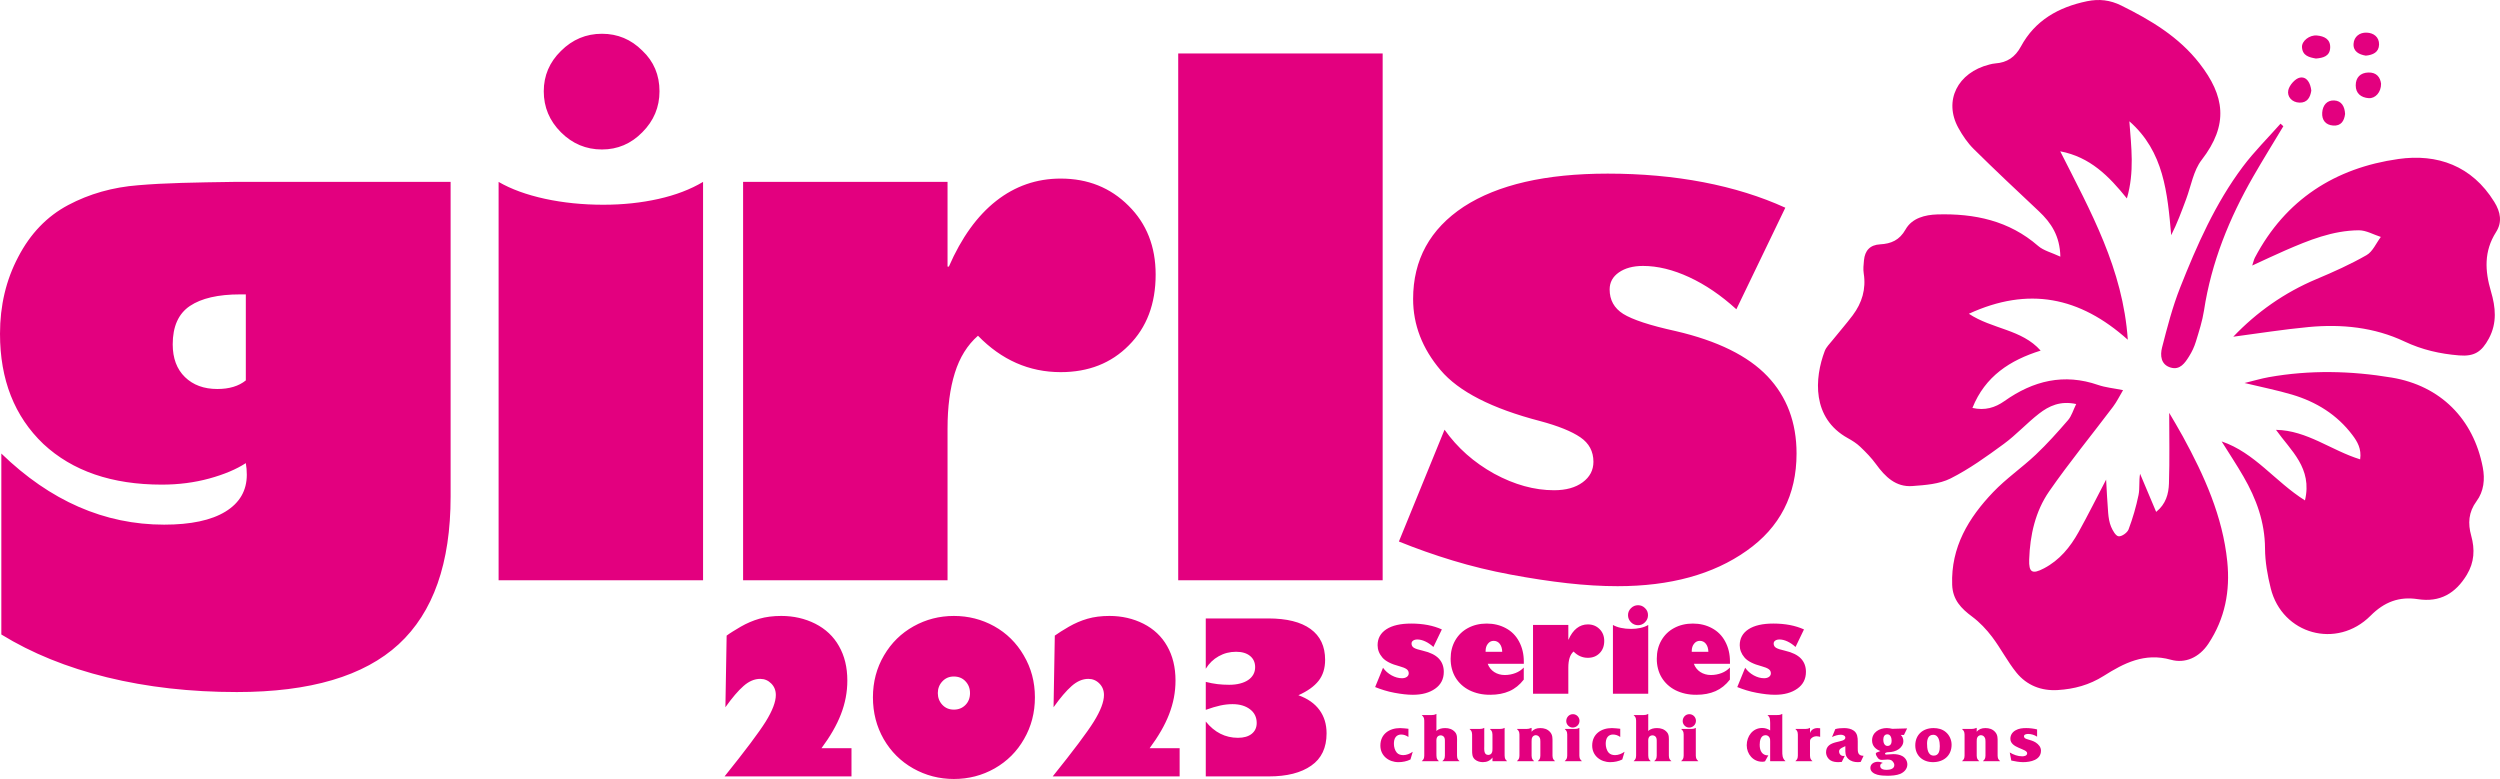 <?xml version="1.0" encoding="UTF-8"?><svg id="_レイヤー_2" xmlns="http://www.w3.org/2000/svg" width="500" height="155.796" viewBox="0 0 500 155.796"><g id="_レイヤー_1-2"><path d="m287.036,137.735c-1.151.815-2.636,1.221-4.457,1.221-.547,0-1.127-.034-1.735-.102-.611-.068-1.26-.167-1.954-.297-.692-.13-1.357-.29-1.998-.487-.641-.194-1.262-.413-1.864-.658l1.576-3.86c.443.624,1.014,1.132,1.713,1.521.703.379,1.392.573,2.07.573.411,0,.74-.092.987-.273.249-.184.372-.423.372-.713,0-.355-.15-.638-.449-.846-.305-.205-.765-.389-1.389-.559-1.668-.433-2.817-1.02-3.441-1.76-.631-.743-.948-1.562-.948-2.455,0-1.357.583-2.418,1.751-3.185,1.172-.764,2.827-1.142,4.969-1.142,1.173,0,2.274.099,3.308.293,1.032.201,1.973.494,2.824.88l-1.69,3.512c-.525-.481-1.067-.853-1.627-1.112-.559-.259-1.091-.389-1.594-.389-.341,0-.621.075-.836.225-.21.147-.317.341-.317.587,0,.365.155.648.465.846.162.099.392.198.692.296.3.099.679.198,1.125.297,1.441.334,2.495.856,3.166,1.558.668.706,1.003,1.596,1.003,2.67,0,1.429-.575,2.551-1.722,3.359Zm14.837.494c-1.103.484-2.366.726-3.794.726-.791.01-1.538-.068-2.242-.222-.704-.157-1.352-.386-1.947-.678-.593-.3-1.125-.665-1.596-1.095-.467-.43-.864-.914-1.188-1.449-.324-.535-.566-1.125-.735-1.766-.167-.641-.249-1.316-.242-2.032,0-1.347.303-2.551.904-3.611.61-1.071,1.458-1.9,2.549-2.489,1.103-.6,2.356-.9,3.758-.9,1.415,0,2.691.307,3.828.924,1.142.61,2.024,1.5,2.648,2.673.632,1.18.949,2.517.949,4.01v.443h-7.219c.123.341.291.655.513.931.222.28.477.515.778.71.296.194.622.344.975.443.354.106.735.157,1.137.157.373,0,.742-.034,1.108-.102.363-.068.711-.167,1.035-.293.322-.123.624-.28.909-.467.28-.188.532-.399.752-.634v2.411c-.815,1.057-1.775,1.828-2.88,2.312Zm-4.752-7.874h3.323c-.02-.672-.184-1.201-.494-1.593-.308-.396-.718-.593-1.229-.593-.455,0-.837.194-1.143.583-.305.375-.457.859-.457,1.453v.15Zm23.727-2.159c0-.968-.31-1.763-.936-2.377-.622-.624-1.405-.938-2.341-.938-.832,0-1.574.256-2.229.771-.655.512-1.198,1.269-1.633,2.268h-.044v-2.926h-7.061v13.756h7.061v-5.245c0-.74.083-1.378.25-1.913.169-.539.433-.965.798-1.286.816.839,1.768,1.258,2.857,1.258.96,0,1.744-.31,2.351-.928.617-.617.926-1.432.926-2.442Zm8.157-3.747c.397-.399.595-.87.595-1.419,0-.563-.198-1.03-.595-1.405-.387-.389-.851-.583-1.391-.583-.549,0-1.021.198-1.419.593-.395.392-.592.852-.592,1.395,0,.549.196,1.02.592,1.419.397.396.87.593,1.419.593.541,0,1.004-.198,1.391-.593Zm-6.418.545v13.756h7.059v-13.756c-.433.259-.946.457-1.541.587-.593.137-1.227.201-1.897.201-.714,0-1.39-.068-2.021-.205-.632-.136-1.166-.334-1.599-.583Zm22.457,3.315c.634,1.18.95,2.517.95,4.01v.443h-7.221c.123.341.293.655.513.931.223.28.481.515.777.71.299.194.624.344.979.443.353.106.733.157,1.136.157.373,0,.743-.034,1.108-.102.365-.068.711-.167,1.035-.293.324-.123.626-.28.905-.467.285-.188.536-.399.757-.634v2.411c-.817,1.057-1.777,1.828-2.88,2.312-1.105.484-2.37.726-3.792.726-.793.01-1.541-.068-2.247-.222-.704-.157-1.352-.386-1.945-.678-.595-.3-1.125-.665-1.594-1.095-.467-.43-.866-.914-1.189-1.449-.324-.535-.57-1.125-.736-1.766-.167-.641-.249-1.316-.241-2.032,0-1.347.302-2.551.904-3.611.609-1.071,1.458-1.903,2.546-2.489,1.105-.6,2.36-.9,3.761-.9,1.415,0,2.691.307,3.824.924,1.143.61,2.026,1.5,2.65,2.673Zm-3.368,2.046c-.024-.672-.189-1.204-.498-1.593-.307-.396-.72-.593-1.228-.593-.457,0-.837.194-1.143.583-.305.375-.458.859-.458,1.453v.15h3.326Zm11.594,8.498c.609.068,1.189.102,1.736.102,1.819,0,3.306-.406,4.457-1.221,1.147-.808,1.725-1.93,1.725-3.359,0-1.074-.334-1.964-1.004-2.67-.672-.703-1.727-1.224-3.168-1.558-.447-.099-.825-.198-1.125-.297-.3-.099-.53-.198-.689-.296-.314-.198-.469-.481-.469-.846,0-.245.106-.44.317-.587.215-.15.493-.225.837-.225.503,0,1.033.13,1.592.389.559.259,1.105.631,1.627,1.112l1.691-3.512c-.852-.385-1.794-.678-2.825-.88-1.033-.194-2.135-.293-3.308-.293-2.142,0-3.797.379-4.97,1.142-1.165.767-1.748,1.828-1.748,3.185,0,.894.316,1.712.948,2.455.624.74,1.77,1.326,3.439,1.76.624.17,1.086.354,1.388.559.3.208.452.491.452.846,0,.29-.124.529-.372.713-.247.181-.578.273-.989.273-.678,0-1.367-.194-2.068-.573-.699-.389-1.27-.897-1.712-1.521l-1.579,3.86c.605.245,1.224.464,1.864.658.641.198,1.306.358,2,.487.692.13,1.343.228,1.952.297Zm-36.736-42.394c-1.434,1.061-3.34,1.589-5.724,1.589-3.927,0-7.918-1.101-11.978-3.308-4.058-2.251-7.368-5.183-9.923-8.801l-9.13,22.363c3.481,1.412,7.077,2.684,10.786,3.806,3.705,1.125,7.562,2.063,11.579,2.813,4.012.75,7.785,1.323,11.315,1.718,3.528.396,6.88.597,10.058.597,10.54,0,19.142-2.359,25.804-7.079,6.661-4.675,9.99-11.161,9.99-19.454,0-6.22-1.94-11.369-5.819-15.451-3.884-4.079-9.993-7.09-18.329-9.03-2.604-.573-4.776-1.146-6.518-1.719-1.744-.577-3.077-1.149-4.003-1.726-1.809-1.142-2.714-2.776-2.714-4.893,0-1.412.619-2.551,1.853-3.407,1.236-.859,2.846-1.292,4.832-1.292,2.91,0,5.988.75,9.231,2.251,3.239,1.5,6.384,3.642,9.429,6.418l9.792-20.314c-4.941-2.251-10.401-3.945-16.377-5.095-5.978-1.146-12.365-1.722-19.156-1.722-12.397,0-21.99,2.206-28.783,6.619-6.748,4.457-10.126,10.609-10.126,18.458,0,5.163,1.833,9.906,5.496,14.23,3.616,4.276,10.256,7.676,19.915,10.186,3.616.972,6.295,2.053,8.041,3.246,1.741,1.19,2.612,2.82,2.612,4.897,0,1.674-.718,3.042-2.15,4.099Zm-127.024-10.786c0-4.276.486-7.973,1.458-11.079.968-3.11,2.51-5.592,4.629-7.448,4.721,4.853,10.233,7.281,16.542,7.281,5.56,0,10.102-1.787,13.63-5.361,3.574-3.57,5.362-8.293,5.362-14.162,0-5.6-1.811-10.186-5.427-13.76-3.62-3.618-8.14-5.429-13.565-5.429-4.808,0-9.108,1.49-12.902,4.467-3.795,2.981-6.946,7.356-9.461,13.136h-.266v-16.941h-40.89v79.669h40.89v-30.373ZM46.65,36.378h43.473v62.929c0,13.319-3.463,23.168-10.39,29.545-6.924,6.373-17.708,9.558-32.356,9.558-9.304,0-17.964-.982-25.969-2.943-8.007-1.964-15.052-4.822-21.141-8.569v-36.191c9.792,9.483,20.644,14.223,32.552,14.223,5.34,0,9.431-.869,12.276-2.612,2.844-1.742,4.266-4.205,4.266-7.379,0-.794-.063-1.565-.198-2.315-1.896,1.234-4.334,2.261-7.31,3.079-2.977.815-6.143,1.221-9.497,1.221-9.969,0-17.863-2.711-23.686-8.136-5.78-5.518-8.67-12.859-8.67-22.036,0-5.644,1.214-10.762,3.639-15.352,2.426-4.675,5.758-8.136,9.993-10.387,4.235-2.247,8.911-3.574,14.027-3.969,2.602-.222,5.48-.375,8.634-.464,3.154-.089,6.605-.153,10.356-.201Zm1.388,22.5c-4.409,0-7.763.774-10.056,2.315-2.295,1.545-3.439,4.102-3.439,7.676,0,2.779.813,4.962,2.449,6.551,1.63,1.586,3.792,2.38,6.482,2.38,2.382,0,4.278-.573,5.69-1.719v-17.204h-1.125Zm72.656-17.93c-4.143,0-8.048-.396-11.709-1.19-3.664-.798-6.75-1.92-9.265-3.379v79.669h40.892V36.378c-2.513,1.504-5.492,2.64-8.933,3.41-3.441.771-7.101,1.159-10.985,1.159Zm-.303-11.052c3.13,0,5.819-1.146,8.068-3.437,2.292-2.295,3.439-5.027,3.439-8.201,0-3.263-1.147-5.974-3.439-8.136-2.249-2.247-4.938-3.369-8.068-3.369-3.171,0-5.907,1.146-8.2,3.437-2.293,2.247-3.439,4.938-3.439,8.068,0,3.175,1.146,5.906,3.439,8.201,2.293,2.291,5.028,3.437,8.2,3.437Zm156.141-19.198h-40.89v105.35h40.89V10.697Zm-109.964,135.504c.648-1.125,1.188-2.237,1.615-3.342.428-1.105.75-2.216.962-3.335.216-1.12.322-2.256.322-3.419,0-2.65-.558-4.948-1.678-6.895-1.089-1.93-2.669-3.42-4.74-4.471-2.056-1.033-4.321-1.552-6.791-1.552-1.628,0-3.091.184-4.389.559-1.284.372-2.525.904-3.725,1.593-.595.348-1.122.665-1.582.955-.464.29-.876.563-1.234.829l-.247,14.324c.675-.948,1.314-1.78,1.913-2.481.6-.706,1.172-1.292,1.709-1.763,1.076-.951,2.187-1.429,3.335-1.429.869,0,1.606.314,2.213.931.609.61.914,1.374.914,2.298,0,1.366-.679,3.139-2.029,5.322-1.354,2.169-4.095,5.817-8.222,10.953h25.383v-5.633h-6.004c.868-1.173,1.628-2.319,2.276-3.444Zm38.179-15.125c1.49,2.513,2.235,5.306,2.235,8.387,0,3.062-.723,5.845-2.172,8.341-1.408,2.482-3.369,4.447-5.88,5.879-2.486,1.405-5.202,2.114-8.155,2.114-2.928,0-5.64-.709-8.138-2.114-2.484-1.405-4.452-3.362-5.897-5.859-1.437-2.51-2.155-5.299-2.155-8.361,0-3.081.738-5.874,2.217-8.387,1.463-2.496,3.435-4.436,5.918-5.817,2.472-1.381,5.158-2.07,8.056-2.07s5.584.685,8.053,2.05c2.484,1.381,4.455,3.325,5.92,5.838Zm-10.745,7.536c0-.938-.305-1.725-.91-2.359-.595-.638-1.376-.952-2.339-.952-.912,0-1.669.324-2.278.972-.607.648-.91,1.429-.91,2.339,0,.926.303,1.71.91,2.358.595.634,1.359.955,2.3.955.923,0,1.69-.307,2.297-.914.622-.621.931-1.418.931-2.399Zm38.2,7.589c.648-1.125,1.188-2.237,1.616-3.342.426-1.105.748-2.216.963-3.335.212-1.12.321-2.256.321-3.419,0-2.65-.561-4.948-1.678-6.895-1.091-1.93-2.67-3.42-4.742-4.471-2.056-1.033-4.321-1.552-6.79-1.552-1.63,0-3.093.184-4.39.559-1.284.372-2.525.904-3.724,1.593-.597.348-1.124.665-1.584.955-.464.29-.873.563-1.233.829l-.249,14.324c.675-.948,1.316-1.78,1.915-2.481.602-.706,1.17-1.292,1.707-1.763,1.079-.951,2.189-1.429,3.335-1.429.869,0,1.608.314,2.213.931.607.61.912,1.374.912,2.298,0,1.366-.677,3.139-2.029,5.322-1.352,2.169-4.092,5.817-8.22,10.953h25.383v-5.633h-6.004c.871-1.173,1.628-2.319,2.276-3.444Zm27.478-7.156c1.825-.812,3.168-1.777,4.041-2.888.866-1.108,1.303-2.506,1.303-4.191,0-2.704-.969-4.76-2.909-6.169-1.939-1.408-4.766-2.111-8.479-2.111h-12.482v10.06c.663-1.078,1.524-1.91,2.59-2.503,1.059-.597,2.222-.89,3.475-.89,1.173,0,2.102.273,2.786.825.682.552,1.025,1.306,1.025,2.258,0,.539-.121,1.023-.361,1.46-.242.433-.587.805-1.037,1.108-.448.303-.992.539-1.637.702-.639.167-1.36.249-2.162.249s-1.582-.044-2.339-.133c-.759-.092-1.538-.238-2.339-.447v5.591c1.118-.402,2.094-.689,2.929-.873.837-.177,1.639-.266,2.413-.266,1.449,0,2.622.348,3.519,1.037.883.675,1.325,1.589,1.325,2.728,0,.914-.332,1.637-.994,2.169-.662.532-1.581.798-2.754.798-2.539,0-4.685-1.084-6.438-3.253v10.974h12.607c3.618,0,6.447-.716,8.488-2.155,2.046-1.419,3.066-3.574,3.066-6.459,0-1.821-.476-3.383-1.429-4.679-.953-1.295-2.353-2.278-4.205-2.941Zm20.968,11.978c-.462,0-.967-.123-1.277-.484-.406-.45-.588-1.18-.588-1.753,0-.464.054-1.003.363-1.391.256-.328.66-.491,1.067-.491.561,0,1.009.184,1.431.464h.043v-1.616c-.548-.041-1.108-.137-1.656-.137-2.16,0-3.956,1.187-3.956,3.506,0,2.032,1.669,3.308,3.606,3.308.827,0,1.668-.164,2.411-.532l.45-1.528h-.041c-.478.375-1.211.655-1.853.655Zm10.759-2.633c0-.675.085-1.432-.392-1.964-.52-.593-1.205-.812-1.978-.812-.617,0-1.291.123-1.753.587v-3.41h-.043c-.31.184-.617.225-.996.225h-1.867v.041c.52.436.477.846.477,1.5v6.145c0,.662.043,1.064-.477,1.5v.041h3.383v-.041c-.52-.436-.462-.839-.477-1.5v-2.073c0-.307-.029-.703.056-.996.097-.368.433-.566.786-.566.309,0,.604.157.743.436.138.28.112.689.112.996v2.203c0,.662.039,1.064-.493,1.5v.041h3.408v-.041c-.532-.436-.491-.839-.491-1.5v-2.312Zm9.514-2.81h-.043c-.283.171-.592.212-.955.212h-1.923v.041c.52.436.493.846.493,1.5v2.278c0,.362.028.73-.196,1.064-.141.212-.409.307-.662.307-.926,0-.783-1.173-.783-1.794v-3.608h-.044c-.266.171-.574.212-.939.212h-1.937v.041c.52.436.491.846.491,1.5v2.728c0,.696,0,1.344.561,1.835.436.375,1.04.532,1.586.532.827,0,1.461-.293,1.923-.927v.743h2.904v-.041c-.518-.436-.464-.839-.476-1.5v-5.122Zm9.579,2.81c0-.743.043-1.378-.476-1.978-.52-.6-1.221-.798-1.978-.798-.718,0-1.32.218-1.726.743v-.778h-.043c-.365.157-.658.212-.996.212h-1.881v.041c.532.45.491.859.491,1.5v3.369c0,.662.041,1.064-.491,1.5v.041h3.41v-.041c-.534-.436-.491-.839-.491-1.5v-2.373c0-.307-.015-.696.194-.962.141-.198.394-.328.634-.328.293,0,.574.143.728.396.196.266.196.587.196.894v2.373c0,.662.043,1.064-.491,1.5v.041h3.408v-.041c-.534-.436-.491-.839-.491-1.5v-2.312Zm5.373-2.81h-.043c-.264.171-.573.212-.953.212h-1.908v.041c.518.436.477.846.477,1.5v3.369c0,.648.041,1.05-.49,1.5v.041h3.407v-.041c-.534-.45-.491-.852-.491-1.5v-5.122Zm.027-1.425c0-.723-.588-1.323-1.316-1.323-.772,0-1.335.634-1.335,1.392,0,.675.59,1.289,1.277,1.289.758,0,1.374-.587,1.374-1.357Zm7.113,6.868c-.464,0-.968-.123-1.277-.484-.406-.45-.59-1.18-.59-1.76,0-.457.058-.996.366-1.385.252-.328.66-.491,1.067-.491.559,0,1.01.177,1.429.464h.043v-1.616c-.548-.041-1.11-.137-1.656-.137-2.162,0-3.956,1.187-3.956,3.506,0,2.032,1.669,3.308,3.604,3.308.827,0,1.671-.164,2.413-.532l.45-1.528h-.043c-.477.375-1.205.655-1.852.655Zm10.759-2.633c0-.675.085-1.432-.392-1.964-.519-.593-1.205-.812-1.98-.812-.616,0-1.287.123-1.753.587v-3.41h-.041c-.309.184-.617.225-.996.225h-1.867v.041c.52.436.479.846.479,1.5v6.145c0,.662.041,1.064-.479,1.5v.041h3.381v-.041c-.518-.436-.464-.839-.477-1.5v-2.073c0-.307-.027-.703.058-.996.099-.368.435-.566.784-.566.31,0,.604.157.743.436.14.28.113.689.113.996v2.203c0,.662.043,1.064-.49,1.5v.041h3.407v-.041c-.534-.436-.491-.839-.491-1.5v-2.312Zm5.417-4.235c0-.723-.59-1.323-1.321-1.323-.769,0-1.331.634-1.331,1.392,0,.675.59,1.289,1.277,1.289.759,0,1.376-.587,1.376-1.357Zm-.03,1.425h-.041c-.264.171-.574.212-.953.212h-1.908v.041c.52.436.476.846.476,1.5v3.369c0,.648.044,1.05-.491,1.5v.041h3.41v-.041c-.534-.45-.493-.852-.493-1.5v-5.122Zm17.299-2.789h-.043c-.379.225-.728.225-1.194.225h-1.697v.041c.519.436.464.846.506,1.5v1.521c-.506-.314-1.026-.484-1.586-.484-1.922,0-3.1,1.658-3.1,3.458,0,1.753,1.276,3.294,3.086,3.294.196,0,.392,0,.573-.082l.66-1.194h-.196c-.406,0-.829-.211-1.079-.518-.365-.436-.45-1.057-.45-1.603,0-.771.184-1.91,1.166-1.91.307,0,.588.143.755.409.183.28.17.559.17.859v3.935h3.044v-.041c-.617-.559-.617-1.187-.617-2.005v-7.407Zm5.541,3.819v-1.03h-.043c-.266.157-.575.212-.899.212h-1.962v.041c.519.436.476.859.476,1.5v3.369c0,.662.043,1.064-.476,1.5v.041h3.379v-.041c-.518-.436-.476-.852-.476-1.5v-2.114c0-.355-.043-.594.194-.859.297-.321.691-.477,1.11-.477.239,0,.491.061.728.116v-1.712l-.52-.041c-.711,0-1.303.348-1.512.996Zm9.551,2.817v-1.118c0-.818-.07-1.63-.771-2.162-.549-.409-1.291-.532-1.951-.532-.602,0-1.192.041-1.766.198l-.66,1.596c.52-.266,1.192-.464,1.768-.464.349,0,.898.157.898.586,0,1.18-3.857.328-3.857,2.919,0,.648.361,1.302.924,1.644.406.252,1.023.334,1.5.334l.716-.041.602-1.221c-.097.014-.183.027-.281.027-.503,0-.854-.416-.854-.914,0-.464.45-.668.8-.839l.45-.211v.464c0,.825-.058,1.473.603,2.094.532.484,1.192.641,1.906.641l.559-.041.576-1.221c-1.207-.028-1.165-.798-1.165-1.739Zm9.918,3.451c0,.9-.631,1.555-1.417,1.896-.742.307-1.768.375-2.566.375-.66,0-1.403-.041-2.036-.212-.643-.177-1.376-.6-1.376-1.357,0-.785.733-1.221,1.449-1.221.363,0,.726.055,1.05.239-.324.054-.535.239-.535.587,0,.675.774.784,1.308.784.672,0,1.598-.218,1.514-1.037-.025-.266-.183-.505-.367-.703-.252-.279-.631-.321-.994-.321-.379,0-.758.068-1.137.068-.336,0-.588-.109-.8-.389-.14-.17-.404-.607-.404-.845s.377-.321.53-.375l.394-.157c-.967-.348-1.669-1.037-1.669-2.128,0-1.63,1.473-2.469,2.946-2.469.365,0,.743.068,1.093.15l2.973-.082-.629,1.303h-.646c.338.307.52.757.52,1.221,0,.675-.366,1.207-.887,1.603-.559.416-1.401.627-2.077.627-.181,0-.699.041-.699.307,0,.116.125.17.223.17l1.446-.089c.575,0,1.276.102,1.784.389.603.334,1.008.962,1.008,1.664Zm-4.812-4.938c0,.519.198,1.248.842,1.248.604,0,.827-.491.827-1.009,0-.546-.184-1.316-.854-1.316-.617,0-.815.546-.815,1.078Zm12.498-1.528c.732.6,1.165,1.569,1.165,2.524,0,2.216-1.598,3.492-3.73,3.492-2.007,0-3.534-1.276-3.534-3.349,0-2.148,1.541-3.465,3.645-3.465.898,0,1.77.212,2.455.798Zm-1.192,2.817c0-.866-.182-2.271-1.318-2.271-.996,0-1.234.927-1.234,1.753,0,.941.111,2.414,1.347,2.414,1.066,0,1.205-1.064,1.205-1.896Zm11.562-.839c0-.743.041-1.378-.481-1.978-.517-.6-1.218-.798-1.973-.798-.718,0-1.321.218-1.729.743v-.778h-.043c-.363.157-.658.212-.994.212h-1.88v.041c.532.45.489.859.489,1.5v3.369c0,.662.043,1.064-.489,1.5v.041h3.41v-.041c-.535-.436-.493-.839-.493-1.5v-2.373c0-.307-.015-.696.196-.962.14-.198.395-.328.632-.328.293,0,.576.143.73.396.196.266.196.587.196.894v2.373c0,.662.041,1.064-.493,1.5v.041h3.408v-.041c-.532-.436-.487-.839-.487-1.5v-2.312Zm7.601.096c-.45-.293-1.025-.45-1.529-.6-.336-.102-.8-.211-.8-.648,0-.375.548-.45.827-.45.634,0,1.264.198,1.796.546v-1.453c-.711-.17-1.444-.266-2.174-.266s-1.486.068-2.129.443c-.648.368-1.042.941-1.042,1.698,0,1.896,3.357,1.951,3.357,2.892,0,.519-.605.614-.999.614-.881,0-1.739-.321-2.482-.771l.307,1.616c.774.164,1.572.321,2.356.321,1.489,0,3.581-.423,3.581-2.298,0-.716-.476-1.262-1.067-1.644Zm57.316-125.959c-.099,1.49.692,2.472,2.184,2.582,1.589.119,2.225-.934,2.392-2.315-.073-1.49-.704-2.64-2.184-2.704-1.471-.065-2.297.999-2.392,2.438Zm-1.25-10.82c1.453-.123,2.791-.464,2.847-2.196.053-1.702-1.217-2.278-2.646-2.411-1.485-.147-3.071,1.105-2.993,2.339.101,1.726,1.449,2.033,2.791,2.268Zm9.971-.577c1.41-.133,2.614-.661,2.651-2.213.036-1.514-1.086-2.336-2.469-2.39-1.407-.058-2.537.784-2.633,2.23-.096,1.538,1.088,2.152,2.45,2.373Zm.505,3.372c-1.579.051-2.518.986-2.522,2.561-.007,1.623,1.057,2.445,2.569,2.568,1.356.109,2.524-1.197,2.5-2.888-.155-1.265-.895-2.298-2.547-2.24Zm-13.765,6.026c1.575.044,2.162-1.088,2.36-2.411-.169-1.483-.876-2.844-2.278-2.592-.931.17-2.099,1.5-2.322,2.496-.293,1.302.725,2.465,2.24,2.506Zm-23.328,66.769c-.934-1.715-1.952-3.379-2.733-4.726,0,4.593.104,9.364-.05,14.128-.063,2.06-.607,4.126-2.559,5.678-1.111-2.633-2.164-5.129-3.219-7.625-.254,1.487-.032,2.919-.305,4.245-.482,2.339-1.154,4.651-1.993,6.881-.25.665-1.369,1.456-1.996,1.381-.578-.065-1.183-1.153-1.5-1.906-.361-.849-.505-1.824-.585-2.755-.182-2.169-.27-4.338-.409-6.677-1.899,3.635-3.635,7.127-5.528,10.53-1.657,2.98-3.785,5.586-6.897,7.216-2.344,1.234-3.052.852-2.963-1.767.165-4.876,1.227-9.63,3.998-13.63,4.031-5.807,8.53-11.291,12.788-16.941.732-.972,1.27-2.09,1.991-3.301-1.959-.396-3.526-.532-4.967-1.03-6.859-2.38-13.008-.856-18.742,3.206-1.882,1.333-3.916,1.951-6.419,1.381,2.537-6.339,7.526-9.552,13.647-11.465-3.789-4.28-9.671-4.266-14.36-7.369,11.906-5.473,22.174-3.413,31.788,5.197-.962-14.179-7.454-25.691-13.514-37.688,5.974,1.143,9.713,4.938,13.333,9.426,1.545-5.299.872-10.346.493-15.431,6.931,6.063,7.616,14.353,8.37,22.779,1.205-2.373,2.087-4.801,2.993-7.223.987-2.64,1.449-5.695,3.098-7.826,5.482-7.09,4.581-12.853-.423-19.294-4.126-5.309-9.722-8.648-15.644-11.581-2.246-1.114-4.455-1.366-6.861-.866-5.681,1.18-10.394,3.809-13.226,9.061-1.146,2.124-2.764,3.209-5.103,3.376-.399.027-.8.123-1.19.221-6.382,1.603-9.197,7.246-6.22,12.665.834,1.521,1.853,3.021,3.077,4.232,4.264,4.218,8.641,8.327,13.013,12.433,2.477,2.326,4.23,4.955,4.314,9.098-1.761-.825-3.35-1.197-4.436-2.138-5.826-5.078-12.759-6.517-20.167-6.308-2.453.072-5.066.726-6.351,3.001-1.218,2.155-2.883,2.861-5.085,2.981-2.034.112-3.054,1.245-3.238,3.199-.082.869-.183,1.77-.048,2.619.494,3.134-.346,5.903-2.204,8.378-1.296,1.722-2.725,3.342-4.074,5.026-.544.679-1.221,1.327-1.519,2.111-2.055,5.415-2.638,13.419,4.616,17.429.881.487,1.761,1.04,2.484,1.732,1.136,1.081,2.252,2.22,3.164,3.485,1.825,2.513,3.954,4.607,7.255,4.365,2.586-.188,5.402-.389,7.643-1.518,3.756-1.893,7.233-4.402,10.645-6.902,2.494-1.825,4.605-4.167,7.054-6.066,1.986-1.542,4.261-2.609,7.429-1.917-.609,1.245-.922,2.397-1.627,3.216-2.067,2.391-4.182,4.76-6.474,6.926-2.747,2.592-5.91,4.76-8.506,7.478-4.916,5.146-8.472,11.001-8.196,18.541.109,2.997,1.789,4.723,4,6.363,1.507,1.122,2.854,2.55,3.992,4.054,1.736,2.298,3.061,4.917,4.868,7.148,2.067,2.54,4.948,3.683,8.271,3.478,3.274-.201,6.293-1.01,9.157-2.817,4.055-2.557,8.183-4.719,13.465-3.243,2.818.784,5.64-.419,7.495-3.216,3.33-5.033,4.37-10.547,3.772-16.43-.921-9.047-4.587-17.149-8.882-25.009Zm41.778-11.778c-8.167-1.364-16.394-1.545-24.592-.085-1.511.269-2.991.716-4.851,1.169,3.49.842,6.537,1.443,9.5,2.322,4.834,1.439,8.994,3.993,12.075,8.085.998,1.323,1.847,2.755,1.547,4.863-5.802-1.79-10.607-5.794-16.832-5.903,2.957,4.164,7.323,7.622,5.795,14.114-5.998-3.765-10.029-9.548-16.667-11.799,1.533,2.455,3.025,4.703,4.37,7.032,2.564,4.44,4.283,9.105,4.307,14.367.014,2.673.498,5.391,1.147,7.993,2.29,9.193,13.214,12.239,19.962,5.466,2.755-2.769,5.737-3.881,9.461-3.308,4.44.685,7.558-1.173,9.8-4.89,1.499-2.486,1.628-5.078.868-7.799-.685-2.455-.549-4.713,1.067-6.905,1.458-1.975,1.709-4.365,1.245-6.783-1.858-9.661-8.445-16.31-18.204-17.94Zm-45.94-6.019c-.401,1.552-.276,3.444,1.746,4.021,1.853.529,2.827-.924,3.657-2.247.571-.904,1.042-1.906,1.354-2.929.631-2.06,1.306-4.136,1.633-6.254,1.473-9.62,5.052-18.445,9.867-26.82,1.942-3.376,3.997-6.684,6-10.022-.188-.174-.372-.344-.559-.515-2.527,2.858-5.258,5.562-7.539,8.6-5.511,7.352-9.189,15.717-12.544,24.191-1.528,3.87-2.58,7.938-3.615,11.976Zm66.443-29.125c-4.472-7.243-11.398-9.674-19.166-8.576-12.633,1.78-22.598,8.116-28.704,19.72-.215.413-.307.887-.542,1.589,2.424-1.112,4.491-2.104,6.592-3.015,4.719-2.049,9.499-4,14.731-4.034,1.463-.007,2.933.862,4.401,1.33-.936,1.238-1.615,2.926-2.849,3.632-3.204,1.838-6.6,3.359-10.01,4.794-6.438,2.704-11.98,6.626-16.655,11.53,4.975-.655,10.007-1.463,15.068-1.937,6.607-.621,13.135.034,19.188,2.898,3.507,1.658,7.103,2.469,10.897,2.776,3.033.249,4.51-.679,5.966-3.379,1.68-3.117,1.349-6.285.419-9.422-1.219-4.123-1.415-8.034,1.014-11.854,1.267-1.988.926-3.993-.35-6.053Z" style="fill:#e3007f;"/></g></svg>